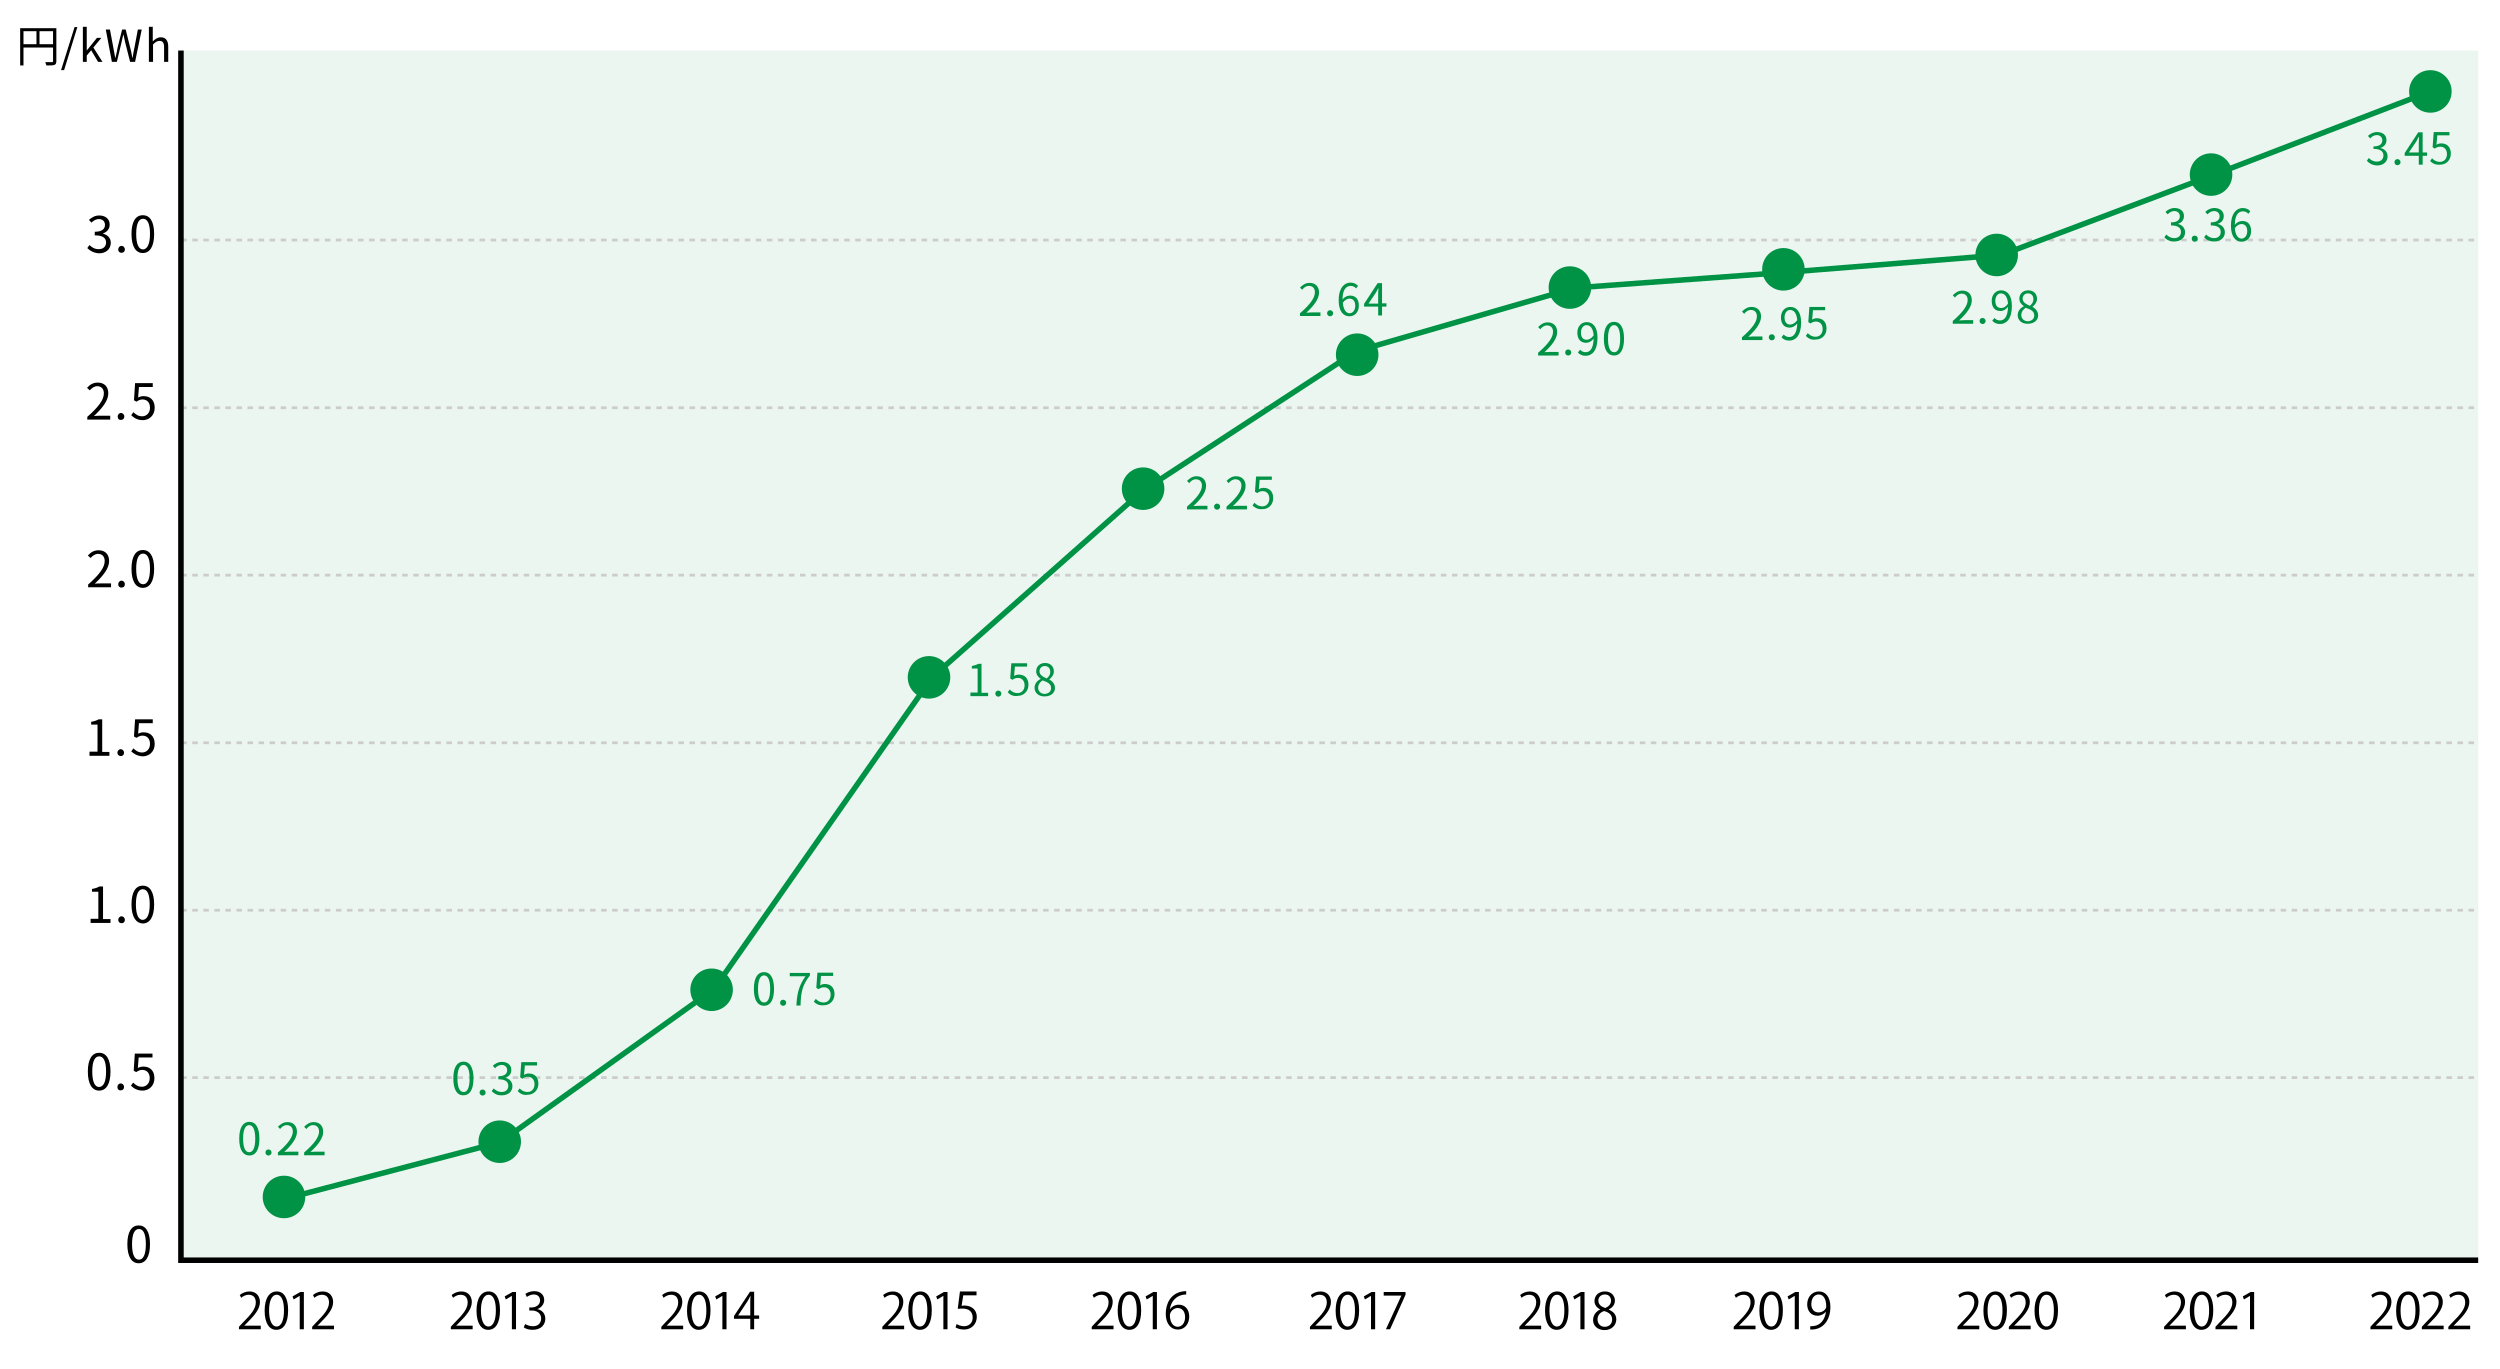 <?xml version="1.0" encoding="utf-8"?>
<!-- Generator: Adobe Illustrator 26.4.1, SVG Export Plug-In . SVG Version: 6.00 Build 0)  -->
<svg version="1.1" id="レイヤー_1" xmlns="http://www.w3.org/2000/svg" xmlns:xlink="http://www.w3.org/1999/xlink" x="0px"
	 y="0px" viewBox="0 0 905 495.6" style="enable-background:new 0 0 905 495.6;" xml:space="preserve">
<style type="text/css">
	.st0{opacity:8.000000e-02;fill:#009245;}
	.st1{fill:none;stroke:#CCCCCC;stroke-miterlimit:10;stroke-dasharray:2,2;}
	.st2{fill:none;stroke:#000000;stroke-width:2;stroke-miterlimit:10;}
	.st3{fill:none;stroke:#009245;stroke-width:2;stroke-miterlimit:10;}
	.st4{fill:#009245;}
</style>
<g>
	<polyline class="st0" points="65.5,456.2 65.5,18.3 897.1,18.3 897.1,456.2 	"/>
	<line class="st1" x1="65.6" y1="86.9" x2="897.1" y2="86.9"/>
	<g>
		<path d="M31.6,89.8l0.8-1.1c0.8,0.8,1.8,1.5,3.3,1.5c1.6,0,2.7-0.9,2.7-2.4c0-1.6-1.1-2.6-4.1-2.6v-1.3c2.7,0,3.7-1.1,3.7-2.5
			c0-1.3-0.9-2.1-2.2-2.1c-1.1,0-2,0.6-2.7,1.3l-0.9-1c1-0.9,2.2-1.6,3.7-1.6c2.2,0,3.8,1.2,3.8,3.3c0,1.6-1,2.7-2.4,3.2v0.1
			c1.6,0.4,2.8,1.5,2.8,3.3c0,2.4-1.9,3.8-4.2,3.8C33.8,91.6,32.5,90.7,31.6,89.8z"/>
		<path d="M42.8,90.3c0-0.7,0.5-1.3,1.2-1.3c0.6,0,1.2,0.5,1.2,1.3s-0.5,1.2-1.2,1.2C43.4,91.6,42.8,91.1,42.8,90.3z"/>
		<path d="M47.6,84.7c0-4.6,1.6-6.8,4.1-6.8c2.5,0,4.1,2.2,4.1,6.8c0,4.6-1.6,6.9-4.1,6.9C49.2,91.6,47.6,89.3,47.6,84.7z
			 M54.3,84.7c0-3.9-1-5.5-2.5-5.5c-1.5,0-2.5,1.6-2.5,5.5c0,3.9,1,5.6,2.5,5.6C53.2,90.2,54.3,88.6,54.3,84.7z"/>
	</g>
	<line class="st1" x1="65.6" y1="147.6" x2="897.1" y2="147.6"/>
	<g>
		<path d="M31.6,150.9c4.1-3.6,6-6.2,6-8.5c0-1.5-0.8-2.6-2.4-2.6c-1.1,0-2,0.7-2.7,1.5l-1-0.9c1.1-1.2,2.2-1.9,3.9-1.9
			c2.4,0,3.8,1.5,3.8,3.9c0,2.6-2.1,5.3-5.2,8.2c0.7-0.1,1.5-0.1,2.2-0.1h3.7v1.4h-8.3V150.9z"/>
		<path d="M42.6,150.8c0-0.7,0.5-1.3,1.2-1.3c0.6,0,1.2,0.5,1.2,1.3s-0.5,1.2-1.2,1.2C43.1,152.1,42.6,151.6,42.6,150.8z"/>
		<path d="M47.5,150.3l0.8-1.1c0.8,0.8,1.7,1.5,3.2,1.5c1.5,0,2.8-1.2,2.8-3.1c0-1.9-1.1-3-2.7-3c-0.9,0-1.4,0.3-2.2,0.8l-0.9-0.5
			l0.4-6.2h6.4v1.4h-5l-0.3,3.8c0.6-0.3,1.2-0.5,2-0.5c2.2,0,4,1.3,4,4.2c0,2.9-2.1,4.5-4.3,4.5C49.7,152.1,48.4,151.2,47.5,150.3z"
			/>
	</g>
	<line class="st1" x1="65.6" y1="208.2" x2="897.1" y2="208.2"/>
	<g>
		<path d="M31.9,211.6c4.1-3.6,6-6.2,6-8.5c0-1.5-0.8-2.6-2.4-2.6c-1.1,0-2,0.7-2.7,1.5l-1-0.9c1.1-1.2,2.2-1.9,3.9-1.9
			c2.4,0,3.8,1.5,3.8,3.9c0,2.6-2.1,5.3-5.2,8.2c0.7-0.1,1.5-0.1,2.2-0.1h3.7v1.4h-8.3V211.6z"/>
		<path d="M42.8,211.5c0-0.7,0.5-1.3,1.2-1.3c0.6,0,1.2,0.5,1.2,1.3s-0.5,1.2-1.2,1.2C43.4,212.8,42.8,212.3,42.8,211.5z"/>
		<path d="M47.6,205.9c0-4.6,1.6-6.8,4.1-6.8c2.5,0,4.1,2.2,4.1,6.8c0,4.6-1.6,6.9-4.1,6.9C49.2,212.8,47.6,210.5,47.6,205.9z
			 M54.3,205.9c0-3.9-1-5.5-2.5-5.5c-1.5,0-2.5,1.6-2.5,5.5c0,3.9,1,5.6,2.5,5.6C53.3,211.5,54.3,209.8,54.3,205.9z"/>
	</g>
	<line class="st1" x1="65.6" y1="268.9" x2="897.1" y2="268.9"/>
	<g>
		<path d="M32.4,272.1h2.9v-9.8H33v-1c1.2-0.2,2-0.5,2.7-0.9H37v11.8h2.6v1.4h-7.2V272.1z"/>
		<path d="M42.5,272.5c0-0.7,0.5-1.3,1.2-1.3c0.6,0,1.2,0.5,1.2,1.3s-0.5,1.2-1.2,1.2C43.1,273.7,42.5,273.2,42.5,272.5z"/>
		<path d="M47.5,272l0.8-1.1c0.8,0.8,1.7,1.5,3.2,1.5c1.5,0,2.8-1.2,2.8-3.1c0-1.9-1.1-3-2.7-3c-0.9,0-1.4,0.3-2.2,0.8l-0.9-0.5
			l0.4-6.2h6.4v1.4h-5l-0.3,3.8c0.6-0.3,1.2-0.5,2-0.5c2.2,0,4,1.3,4,4.2c0,2.9-2.1,4.5-4.3,4.5C49.6,273.7,48.4,272.8,47.5,272z"/>
	</g>
	<line class="st1" x1="65.6" y1="329.5" x2="897.1" y2="329.5"/>
	<g>
		<path d="M32.7,332.6h2.9v-9.8h-2.3v-1c1.2-0.2,2-0.5,2.7-0.9h1.3v11.8H40v1.4h-7.2V332.6z"/>
		<path d="M42.8,333c0-0.7,0.5-1.3,1.2-1.3c0.6,0,1.2,0.5,1.2,1.3s-0.5,1.2-1.2,1.2C43.3,334.2,42.8,333.7,42.8,333z"/>
		<path d="M47.6,327.4c0-4.6,1.6-6.8,4.1-6.8c2.5,0,4.1,2.2,4.1,6.8c0,4.6-1.6,6.9-4.1,6.9C49.2,334.2,47.6,331.9,47.6,327.4z
			 M54.2,327.4c0-3.9-1-5.5-2.5-5.5c-1.5,0-2.5,1.6-2.5,5.5c0,3.9,1,5.6,2.5,5.6C53.2,332.9,54.2,331.2,54.2,327.4z"/>
	</g>
	<line class="st1" x1="65.6" y1="390.1" x2="897.1" y2="390.1"/>
	<g>
		<path d="M31.8,387.9c0-4.6,1.6-6.8,4.1-6.8c2.5,0,4.1,2.2,4.1,6.8c0,4.6-1.6,6.9-4.1,6.9C33.4,394.8,31.8,392.5,31.8,387.9z
			 M38.4,387.9c0-3.9-1-5.5-2.5-5.5c-1.5,0-2.5,1.6-2.5,5.5c0,3.9,1,5.6,2.5,5.6C37.4,393.4,38.4,391.8,38.4,387.9z"/>
		<path d="M42.5,393.5c0-0.7,0.5-1.3,1.2-1.3c0.6,0,1.2,0.5,1.2,1.3s-0.5,1.2-1.2,1.2C43,394.8,42.5,394.3,42.5,393.5z"/>
		<path d="M47.4,393l0.8-1.1c0.8,0.8,1.7,1.5,3.2,1.5c1.5,0,2.8-1.2,2.8-3.1c0-1.9-1.1-3-2.7-3c-0.9,0-1.4,0.3-2.2,0.8l-0.9-0.5
			l0.4-6.2h6.4v1.4h-5l-0.3,3.8c0.6-0.3,1.2-0.5,2-0.5c2.2,0,4,1.3,4,4.2c0,2.9-2.1,4.5-4.3,4.5C49.6,394.8,48.3,393.9,47.4,393z"/>
	</g>
	<g>
		<path d="M46.1,450.4c0-4.6,1.6-6.8,4.1-6.8c2.5,0,4.1,2.2,4.1,6.8c0,4.6-1.6,6.9-4.1,6.9C47.7,457.3,46.1,455,46.1,450.4z
			 M52.8,450.4c0-3.9-1-5.5-2.5-5.5c-1.5,0-2.5,1.6-2.5,5.5c0,3.9,1,5.6,2.5,5.6C51.8,456,52.8,454.3,52.8,450.4z"/>
	</g>
	<polyline class="st2" points="65.5,18.3 65.5,456.2 897.1,456.2 	"/>
	<g>
		<path d="M20.4,22.1c0,0.8-0.2,1.2-0.7,1.4c-0.5,0.2-1.4,0.2-2.9,0.2c-0.1-0.3-0.3-0.9-0.4-1.2c1.1,0,2.1,0,2.4,0
			c0.3,0,0.4-0.1,0.4-0.4v-4.9H8.5v6.5H7.3V10.2h13.1V22.1z M8.5,16h4.7v-4.7H8.5V16z M19.2,16v-4.7h-4.9V16H19.2z"/>
		<path d="M27,9.8H28l-4.8,15.6h-1.1L27,9.8z"/>
		<path d="M30,9.7h1.4v8.6h0l3.7-4.6h1.6l-2.9,3.5l3.3,5.2h-1.6l-2.5-4.2l-1.6,1.9v2.3H30V9.7z"/>
		<path d="M38.3,10.7h1.5l1.2,6.4c0.2,1.3,0.5,2.5,0.7,3.8h0.1c0.3-1.3,0.6-2.5,0.8-3.8l1.6-6.4h1.3l1.6,6.4
			c0.3,1.2,0.6,2.5,0.8,3.8h0.1c0.2-1.3,0.4-2.5,0.7-3.8l1.2-6.4h1.4l-2.4,11.7h-1.8l-1.8-7.1c-0.2-0.9-0.4-1.8-0.6-2.7h-0.1
			c-0.2,0.9-0.4,1.7-0.6,2.7l-1.7,7.1h-1.8L38.3,10.7z"/>
		<path d="M53.8,9.7h1.5v3.5l0,1.8c0.8-0.8,1.7-1.5,2.9-1.5c1.8,0,2.7,1.2,2.7,3.4v5.5h-1.5v-5.3c0-1.6-0.5-2.3-1.6-2.3
			c-0.9,0-1.5,0.4-2.4,1.3v6.3h-1.5V9.7z"/>
	</g>
	<g>
		<path d="M94.5,481.2h-8v-0.9l1.3-1.4c3.2-3.2,4.8-5.2,4.8-7.4c0-1.4-0.6-2.8-2.6-2.8c-1.1,0-2.1,0.6-2.7,1.1l-0.5-1
			c0.8-0.7,2.1-1.3,3.5-1.3c2.7,0,3.8,2,3.8,3.8c0,2.5-1.8,4.7-4.6,7.5l-1.1,1.1v0h6V481.2z"/>
		<path d="M95.8,474.5c0-4.7,1.8-7,4.4-7c2.6,0,4.1,2.4,4.1,6.8c0,4.7-1.6,7.1-4.3,7.1C97.5,481.4,95.8,479,95.8,474.5z
			 M102.8,474.4c0-3.4-0.8-5.7-2.7-5.7c-1.6,0-2.7,2.1-2.7,5.7c0,3.5,1,5.8,2.7,5.8C102,480.2,102.8,477.6,102.8,474.4z"/>
		<path d="M108.5,481.2v-12.1h0l-2.2,1.3l-0.4-1.1l2.8-1.6h1.3v13.5H108.5z"/>
		<path d="M121,481.2h-8v-0.9l1.3-1.4c3.2-3.2,4.8-5.2,4.8-7.4c0-1.4-0.6-2.8-2.6-2.8c-1.1,0-2.1,0.6-2.7,1.1l-0.5-1
			c0.8-0.7,2.1-1.3,3.5-1.3c2.7,0,3.8,2,3.8,3.8c0,2.5-1.8,4.7-4.6,7.5l-1.1,1.1v0h6V481.2z"/>
	</g>
	<g>
		<path d="M171.2,481.2h-8v-0.9l1.3-1.4c3.2-3.2,4.8-5.2,4.8-7.4c0-1.4-0.6-2.8-2.6-2.8c-1.1,0-2.1,0.6-2.7,1.1l-0.5-1
			c0.8-0.7,2.1-1.3,3.5-1.3c2.7,0,3.8,2,3.8,3.8c0,2.5-1.8,4.7-4.6,7.5l-1.1,1.1v0h6V481.2z"/>
		<path d="M172.5,474.5c0-4.7,1.8-7,4.4-7c2.6,0,4.1,2.4,4.1,6.8c0,4.7-1.6,7.1-4.3,7.1C174.2,481.4,172.5,479,172.5,474.5z
			 M179.5,474.4c0-3.4-0.8-5.7-2.7-5.7c-1.6,0-2.7,2.1-2.7,5.7c0,3.5,1,5.8,2.7,5.8C178.7,480.2,179.5,477.6,179.5,474.4z"/>
		<path d="M185.3,481.2v-12.1h0l-2.2,1.3l-0.4-1.1l2.8-1.6h1.3v13.5H185.3z"/>
		<path d="M194.5,473.9c1.6,0.3,2.9,1.5,2.9,3.5c0,2.1-1.5,4-4.6,4c-1.4,0-2.6-0.4-3.2-0.9l0.5-1.2c0.5,0.3,1.6,0.8,2.8,0.8
			c2.3,0,3-1.6,3-2.8c0-2-1.7-2.9-3.4-2.9h-0.9v-1.1h0.9c1.3,0,3-0.8,3-2.5c0-1.2-0.7-2.2-2.3-2.2c-1,0-1.9,0.5-2.5,0.9l-0.5-1.1
			c0.6-0.5,1.9-1,3.2-1c2.5,0,3.6,1.6,3.6,3.2C197,472,196.1,473.3,194.5,473.9L194.5,473.9z"/>
	</g>
	<g>
		<path d="M247.4,481.2h-8v-0.9l1.3-1.4c3.2-3.2,4.8-5.2,4.8-7.4c0-1.4-0.6-2.8-2.6-2.8c-1.1,0-2.1,0.6-2.7,1.1l-0.5-1
			c0.8-0.7,2.1-1.3,3.5-1.3c2.7,0,3.8,2,3.8,3.8c0,2.5-1.8,4.7-4.6,7.5l-1.1,1.1v0h6V481.2z"/>
		<path d="M248.7,474.5c0-4.7,1.8-7,4.4-7c2.6,0,4.1,2.4,4.1,6.8c0,4.7-1.6,7.1-4.3,7.1C250.5,481.4,248.7,479,248.7,474.5z
			 M255.7,474.4c0-3.4-0.8-5.7-2.7-5.7c-1.6,0-2.7,2.1-2.7,5.7c0,3.5,1,5.8,2.7,5.8C255,480.2,255.7,477.6,255.7,474.4z"/>
		<path d="M261.5,481.2v-12.1h0l-2.2,1.3l-0.4-1.1l2.8-1.6h1.3v13.5H261.5z"/>
		<path d="M273,481.2h-1.4v-3.8h-5.9v-1l5.8-8.8h1.5v8.6h1.8v1.2H273V481.2z M267.2,476.2h4.4v-4.8c0-0.7,0-1.5,0.1-2.2h-0.1
			c-0.4,0.8-0.7,1.4-1.1,2L267.2,476.2L267.2,476.2z"/>
	</g>
	<g>
		<path d="M327.4,481.2h-8v-0.9l1.3-1.4c3.2-3.2,4.8-5.2,4.8-7.4c0-1.4-0.6-2.8-2.6-2.8c-1.1,0-2.1,0.6-2.7,1.1l-0.5-1
			c0.8-0.7,2.1-1.3,3.5-1.3c2.7,0,3.8,2,3.8,3.8c0,2.5-1.8,4.7-4.6,7.5l-1.1,1.1v0h6V481.2z"/>
		<path d="M328.8,474.5c0-4.7,1.8-7,4.4-7c2.6,0,4.1,2.4,4.1,6.8c0,4.7-1.6,7.1-4.3,7.1C330.5,481.4,328.8,479,328.8,474.5z
			 M335.7,474.4c0-3.4-0.8-5.7-2.7-5.7c-1.6,0-2.7,2.1-2.7,5.7c0,3.5,1,5.8,2.7,5.8C335,480.2,335.7,477.6,335.7,474.4z"/>
		<path d="M341.5,481.2v-12.1h0l-2.2,1.3l-0.4-1.1l2.8-1.6h1.3v13.5H341.5z"/>
		<path d="M353.5,467.7v1.2h-4.8l-0.6,3.8c0.3,0,0.6-0.1,1-0.1c2.4,0,4.5,1.4,4.5,4.1c0,2.7-2,4.6-4.6,4.6c-1.4,0-2.5-0.4-3.1-0.8
			l0.4-1.2c0.5,0.3,1.5,0.8,2.7,0.8c1.7,0,3.2-1.2,3.1-3.2c0-1.9-1.2-3.2-3.7-3.2c-0.7,0-1.3,0.1-1.7,0.1l0.8-6.3H353.5z"/>
	</g>
	<g>
		<path d="M403.2,481.2h-8v-0.9l1.3-1.4c3.2-3.2,4.8-5.2,4.8-7.4c0-1.4-0.6-2.8-2.6-2.8c-1.1,0-2.1,0.6-2.7,1.1l-0.5-1
			c0.8-0.7,2.1-1.3,3.5-1.3c2.7,0,3.8,2,3.8,3.8c0,2.5-1.8,4.7-4.6,7.5l-1.1,1.1v0h6V481.2z"/>
		<path d="M404.6,474.5c0-4.7,1.8-7,4.4-7c2.6,0,4.1,2.4,4.1,6.8c0,4.7-1.6,7.1-4.3,7.1C406.3,481.4,404.6,479,404.6,474.5z
			 M411.5,474.4c0-3.4-0.8-5.7-2.7-5.7c-1.6,0-2.7,2.1-2.7,5.7c0,3.5,1,5.8,2.7,5.8C410.8,480.2,411.5,477.6,411.5,474.4z"/>
		<path d="M417.3,481.2v-12.1h0l-2.2,1.3l-0.4-1.1l2.8-1.6h1.3v13.5H417.3z"/>
		<path d="M423.5,474c0.6-0.9,1.7-1.7,3.2-1.7c2.3,0,3.8,1.7,3.8,4.3c0,2.5-1.5,4.7-4.1,4.7c-2.6,0-4.4-2.2-4.4-5.7
			c0-3.6,1.7-7.4,6.1-8.1c0.5-0.1,1-0.1,1.3-0.1l0,1.2C425.6,468.7,423.8,471.4,423.5,474L423.5,474z M429,476.8
			c0-2.1-1.1-3.3-2.7-3.3c-1.6,0-2.8,1.5-2.8,2.6c0,2.5,1.1,4.2,2.9,4.2C428,480.2,429,478.8,429,476.8z"/>
	</g>
	<g>
		<path d="M482.2,481.2h-8v-0.9l1.3-1.4c3.2-3.2,4.8-5.2,4.8-7.4c0-1.4-0.6-2.8-2.6-2.8c-1.1,0-2.1,0.6-2.7,1.1l-0.5-1
			c0.8-0.7,2.1-1.3,3.5-1.3c2.7,0,3.8,2,3.8,3.8c0,2.5-1.8,4.7-4.6,7.5l-1.1,1.1v0h6V481.2z"/>
		<path d="M483.5,474.5c0-4.7,1.8-7,4.4-7c2.6,0,4.1,2.4,4.1,6.8c0,4.7-1.6,7.1-4.3,7.1C485.2,481.4,483.5,479,483.5,474.5z
			 M490.5,474.4c0-3.4-0.8-5.7-2.7-5.7c-1.6,0-2.7,2.1-2.7,5.7c0,3.5,1,5.8,2.7,5.8C489.8,480.2,490.5,477.6,490.5,474.4z"/>
		<path d="M496.3,481.2v-12.1h0l-2.2,1.3l-0.4-1.1l2.8-1.6h1.3v13.5H496.3z"/>
		<path d="M500.9,467.7h7.9v1l-5.6,12.5h-1.5l5.6-12.2v0h-6.4V467.7z"/>
	</g>
	<g>
		<path d="M558,481.2h-8v-0.9l1.3-1.4c3.2-3.2,4.8-5.2,4.8-7.4c0-1.4-0.6-2.8-2.6-2.8c-1.1,0-2.1,0.6-2.7,1.1l-0.5-1
			c0.8-0.7,2.1-1.3,3.5-1.3c2.7,0,3.8,2,3.8,3.8c0,2.5-1.8,4.7-4.6,7.5l-1.1,1.1v0h6V481.2z"/>
		<path d="M559.3,474.5c0-4.7,1.8-7,4.4-7c2.6,0,4.1,2.4,4.1,6.8c0,4.7-1.6,7.1-4.3,7.1C561,481.4,559.3,479,559.3,474.5z
			 M566.3,474.4c0-3.4-0.8-5.7-2.7-5.7c-1.6,0-2.7,2.1-2.7,5.7c0,3.5,1,5.8,2.7,5.8C565.5,480.2,566.3,477.6,566.3,474.4z"/>
		<path d="M572.1,481.2v-12.1h0l-2.2,1.3l-0.4-1.1l2.8-1.6h1.3v13.5H572.1z"/>
		<path d="M579.3,474c-1.5-0.7-2.1-1.9-2.1-3c0-2.1,1.6-3.5,3.8-3.5c2.4,0,3.6,1.7,3.6,3.3c0,1.2-0.6,2.4-2.2,3.2v0.1
			c1.7,0.7,2.7,1.9,2.7,3.5c0,2.3-1.9,3.9-4.2,3.9c-2.6,0-4.2-1.6-4.2-3.6C576.7,476.1,577.7,474.8,579.3,474L579.3,474z
			 M583.6,477.7c0-1.7-1.1-2.6-2.9-3.1c-1.6,0.5-2.4,1.7-2.4,3c0,1.5,1,2.7,2.6,2.7C582.6,480.3,583.6,479.1,583.6,477.7z
			 M578.6,470.8c0,1.4,1,2.2,2.5,2.7c1.2-0.5,2.1-1.4,2.1-2.6c0-1.1-0.6-2.3-2.2-2.3C579.4,468.6,578.6,469.7,578.6,470.8z"/>
	</g>
	<g>
		<path d="M635.6,481.2h-8v-0.9l1.3-1.4c3.2-3.2,4.8-5.2,4.8-7.4c0-1.4-0.6-2.8-2.6-2.8c-1.1,0-2.1,0.6-2.7,1.1l-0.5-1
			c0.8-0.7,2.1-1.3,3.5-1.3c2.7,0,3.8,2,3.8,3.8c0,2.5-1.8,4.7-4.6,7.5l-1.1,1.1v0h6V481.2z"/>
		<path d="M636.9,474.5c0-4.7,1.8-7,4.4-7c2.6,0,4.1,2.4,4.1,6.8c0,4.7-1.6,7.1-4.3,7.1C638.6,481.4,636.9,479,636.9,474.5z
			 M643.9,474.4c0-3.4-0.8-5.7-2.7-5.7c-1.6,0-2.7,2.1-2.7,5.7c0,3.5,1,5.8,2.7,5.8C643.1,480.2,643.9,477.6,643.9,474.4z"/>
		<path d="M649.7,481.2v-12.1h0l-2.2,1.3l-0.4-1.1l2.8-1.6h1.3v13.5H649.7z"/>
		<path d="M661,474.8c-0.7,0.9-1.8,1.5-3.1,1.5c-2.3,0-3.7-1.8-3.7-4.1c0-2.5,1.6-4.7,4.3-4.7c2.5,0,4.1,2.2,4.1,5.6
			c0,4.5-2.3,7.6-5.7,8.1c-0.6,0.1-1.2,0.1-1.6,0.1v-1.2c0.4,0,0.8,0,1.4-0.1C658.9,479.7,660.6,477.9,661,474.8L661,474.8z
			 M655.7,472.1c0,1.8,1,3,2.6,3c1.5,0,2.8-1.1,2.8-2.2c0-2.6-1-4.3-2.7-4.3C656.7,468.6,655.7,470.1,655.7,472.1z"/>
	</g>
	<g>
		<path d="M716.6,481.2h-8v-0.9l1.3-1.4c3.2-3.2,4.8-5.2,4.8-7.4c0-1.4-0.6-2.8-2.6-2.8c-1.1,0-2.1,0.6-2.7,1.1l-0.5-1
			c0.8-0.7,2.1-1.3,3.5-1.3c2.7,0,3.8,2,3.8,3.8c0,2.5-1.8,4.7-4.6,7.5l-1.1,1.1v0h6V481.2z"/>
		<path d="M718,474.5c0-4.7,1.8-7,4.4-7c2.6,0,4.1,2.4,4.1,6.8c0,4.7-1.6,7.1-4.3,7.1C719.7,481.4,718,479,718,474.5z M724.9,474.4
			c0-3.4-0.8-5.7-2.7-5.7c-1.6,0-2.7,2.1-2.7,5.7c0,3.5,1,5.8,2.7,5.8C724.2,480.2,724.9,477.6,724.9,474.4z"/>
		<path d="M735.2,481.2h-8v-0.9l1.3-1.4c3.2-3.2,4.8-5.2,4.8-7.4c0-1.4-0.6-2.8-2.6-2.8c-1.1,0-2.1,0.6-2.7,1.1l-0.5-1
			c0.8-0.7,2.1-1.3,3.5-1.3c2.7,0,3.8,2,3.8,3.8c0,2.5-1.8,4.7-4.6,7.5l-1.1,1.1v0h6V481.2z"/>
		<path d="M736.5,474.5c0-4.7,1.8-7,4.4-7c2.6,0,4.1,2.4,4.1,6.8c0,4.7-1.6,7.1-4.3,7.1C738.3,481.4,736.5,479,736.5,474.5z
			 M743.5,474.4c0-3.4-0.8-5.7-2.7-5.7c-1.6,0-2.7,2.1-2.7,5.7c0,3.5,1,5.8,2.7,5.8C742.8,480.2,743.5,477.6,743.5,474.4z"/>
	</g>
	<g>
		<path d="M791.4,481.2h-8v-0.9l1.3-1.4c3.2-3.2,4.8-5.2,4.8-7.4c0-1.4-0.6-2.8-2.6-2.8c-1.1,0-2.1,0.6-2.7,1.1l-0.5-1
			c0.8-0.7,2.1-1.3,3.5-1.3c2.7,0,3.8,2,3.8,3.8c0,2.5-1.8,4.7-4.6,7.5l-1.1,1.1v0h6V481.2z"/>
		<path d="M792.7,474.5c0-4.7,1.8-7,4.4-7c2.6,0,4.1,2.4,4.1,6.8c0,4.7-1.6,7.1-4.3,7.1C794.4,481.4,792.7,479,792.7,474.5z
			 M799.7,474.4c0-3.4-0.8-5.7-2.7-5.7c-1.6,0-2.7,2.1-2.7,5.7c0,3.5,1,5.8,2.7,5.8C798.9,480.2,799.7,477.6,799.7,474.4z"/>
		<path d="M810,481.2h-8v-0.9l1.3-1.4c3.2-3.2,4.8-5.2,4.8-7.4c0-1.4-0.6-2.8-2.6-2.8c-1.1,0-2.1,0.6-2.7,1.1l-0.5-1
			c0.8-0.7,2.1-1.3,3.5-1.3c2.7,0,3.8,2,3.8,3.8c0,2.5-1.8,4.7-4.6,7.5l-1.1,1.1v0h6V481.2z"/>
		<path d="M814.5,481.2v-12.1h0l-2.2,1.3l-0.4-1.1l2.8-1.6h1.3v13.5H814.5z"/>
	</g>
	<g>
		<path d="M866.1,481.2h-8v-0.9l1.3-1.4c3.2-3.2,4.8-5.2,4.8-7.4c0-1.4-0.6-2.8-2.6-2.8c-1.1,0-2.1,0.6-2.7,1.1l-0.5-1
			c0.8-0.7,2.1-1.3,3.5-1.3c2.7,0,3.8,2,3.8,3.8c0,2.5-1.8,4.7-4.6,7.5l-1.1,1.1v0h6V481.2z"/>
		<path d="M867.4,474.5c0-4.7,1.8-7,4.4-7c2.6,0,4.1,2.4,4.1,6.8c0,4.7-1.6,7.1-4.3,7.1C869.1,481.4,867.4,479,867.4,474.5z
			 M874.4,474.4c0-3.4-0.8-5.7-2.7-5.7c-1.6,0-2.7,2.1-2.7,5.7c0,3.5,1,5.8,2.7,5.8C873.6,480.2,874.4,477.6,874.4,474.4z"/>
		<path d="M884.7,481.2h-8v-0.9l1.3-1.4c3.2-3.2,4.8-5.2,4.8-7.4c0-1.4-0.6-2.8-2.6-2.8c-1.1,0-2.1,0.6-2.7,1.1l-0.5-1
			c0.8-0.7,2.1-1.3,3.5-1.3c2.7,0,3.8,2,3.8,3.8c0,2.5-1.8,4.7-4.6,7.5l-1.1,1.1v0h6V481.2z"/>
		<path d="M894.3,481.2h-8v-0.9l1.3-1.4c3.2-3.2,4.8-5.2,4.8-7.4c0-1.4-0.6-2.8-2.6-2.8c-1.1,0-2.1,0.6-2.7,1.1l-0.5-1
			c0.8-0.7,2.1-1.3,3.5-1.3c2.7,0,3.8,2,3.8,3.8c0,2.5-1.8,4.7-4.6,7.5l-1.1,1.1v0h6V481.2z"/>
	</g>
	<polyline class="st3" points="102.6,434.1 181,413.5 258.5,358 337.6,245 413.6,177.7 491.1,127.1 570.2,104.2 646.2,98.6 
		724.5,92.3 802.1,63 	"/>
	<circle class="st4" cx="102.8" cy="433.3" r="7.7"/>
	<circle class="st4" cx="180.9" cy="413.3" r="7.7"/>
	<circle class="st4" cx="257.6" cy="358.3" r="7.7"/>
	<circle class="st4" cx="336.3" cy="245.2" r="7.7"/>
	<circle class="st4" cx="413.8" cy="176.9" r="7.7"/>
	<circle class="st4" cx="491.3" cy="128.4" r="7.7"/>
	<circle class="st4" cx="568.3" cy="104.1" r="7.7"/>
	<circle class="st4" cx="645.6" cy="97.5" r="7.7"/>
	<circle class="st4" cx="722.8" cy="92.3" r="7.7"/>
	<circle class="st4" cx="800.4" cy="63.2" r="7.7"/>
	<circle class="st4" cx="879.8" cy="33.1" r="7.7"/>
	<g>
		<path class="st4" d="M86.6,412.2c0-4.1,1.4-6.1,3.7-6.1c2.2,0,3.6,2,3.6,6.1c0,4.1-1.4,6.1-3.6,6.1
			C88,418.3,86.6,416.3,86.6,412.2z M92.4,412.2c0-3.4-0.9-4.9-2.2-4.9c-1.3,0-2.2,1.4-2.2,4.9c0,3.5,0.9,4.9,2.2,4.9
			C91.5,417.1,92.4,415.7,92.4,412.2z"/>
		<path class="st4" d="M96.1,417.2c0-0.7,0.5-1.1,1.1-1.1s1.1,0.5,1.1,1.1s-0.5,1.1-1.1,1.1S96.1,417.9,96.1,417.2z"/>
		<path class="st4" d="M100.6,417.2c3.7-3.2,5.4-5.6,5.4-7.6c0-1.3-0.7-2.3-2.2-2.3c-1,0-1.8,0.6-2.4,1.4l-0.8-0.8
			c1-1,2-1.7,3.5-1.7c2.1,0,3.4,1.4,3.4,3.5c0,2.3-1.8,4.7-4.6,7.3c0.6,0,1.3-0.1,1.9-0.1h3.2v1.3h-7.4V417.2z"/>
		<path class="st4" d="M110.1,417.2c3.7-3.2,5.4-5.6,5.4-7.6c0-1.3-0.7-2.3-2.2-2.3c-1,0-1.8,0.6-2.4,1.4l-0.8-0.8
			c1-1,2-1.7,3.5-1.7c2.1,0,3.4,1.4,3.4,3.5c0,2.3-1.8,4.7-4.6,7.3c0.6,0,1.3-0.1,1.9-0.1h3.2v1.3h-7.4V417.2z"/>
	</g>
	<g>
		<path class="st4" d="M164.1,390.4c0-4.1,1.4-6.1,3.7-6.1c2.2,0,3.6,2,3.6,6.1c0,4.1-1.4,6.1-3.6,6.1
			C165.5,396.6,164.1,394.5,164.1,390.4z M170,390.4c0-3.4-0.9-4.9-2.2-4.9c-1.3,0-2.2,1.4-2.2,4.9c0,3.5,0.9,4.9,2.2,4.9
			C169.1,395.4,170,393.9,170,390.4z"/>
		<path class="st4" d="M173.6,395.5c0-0.7,0.5-1.1,1.1-1.1s1.1,0.5,1.1,1.1s-0.5,1.1-1.1,1.1S173.6,396.1,173.6,395.5z"/>
		<path class="st4" d="M178,395l0.7-1c0.7,0.7,1.6,1.3,2.9,1.3c1.4,0,2.4-0.8,2.4-2.2c0-1.4-0.9-2.4-3.6-2.4v-1.1
			c2.4,0,3.2-1,3.2-2.2c0-1.1-0.8-1.9-2-1.9c-0.9,0-1.8,0.5-2.4,1.2l-0.8-0.9c0.9-0.8,1.9-1.4,3.3-1.4c2,0,3.4,1.1,3.4,2.9
			c0,1.4-0.8,2.4-2.1,2.8v0.1c1.4,0.3,2.5,1.4,2.5,3c0,2.1-1.7,3.3-3.8,3.3C179.9,396.6,178.8,395.8,178,395z"/>
		<path class="st4" d="M187.4,395l0.7-1c0.7,0.7,1.5,1.3,2.9,1.3c1.4,0,2.5-1.1,2.5-2.8c0-1.7-1-2.7-2.4-2.7c-0.8,0-1.3,0.2-2,0.7
			l-0.8-0.5l0.4-5.5h5.7v1.2H190l-0.3,3.4c0.5-0.3,1-0.5,1.7-0.5c2,0,3.5,1.2,3.5,3.7s-1.9,4-3.8,4
			C189.3,396.6,188.2,395.8,187.4,395z"/>
	</g>
	<g>
		<path class="st4" d="M272.9,358c0-4.1,1.4-6.1,3.7-6.1c2.2,0,3.6,2,3.6,6.1c0,4.1-1.4,6.1-3.6,6.1
			C274.3,364.1,272.9,362.1,272.9,358z M278.8,358c0-3.4-0.9-4.9-2.2-4.9c-1.3,0-2.2,1.4-2.2,4.9c0,3.5,0.9,4.9,2.2,4.9
			C277.9,362.9,278.8,361.5,278.8,358z"/>
		<path class="st4" d="M282.4,363c0-0.7,0.5-1.1,1.1-1.1s1.1,0.5,1.1,1.1s-0.5,1.1-1.1,1.1S282.4,363.7,282.4,363z"/>
		<path class="st4" d="M291.6,353.4h-5.7v-1.2h7.3v0.9c-2.8,3.5-3.3,6.3-3.4,10.9h-1.5C288.5,359.5,289.3,356.6,291.6,353.4z"/>
		<path class="st4" d="M294.6,362.6l0.7-1c0.7,0.7,1.5,1.3,2.9,1.3c1.4,0,2.5-1.1,2.5-2.8c0-1.7-1-2.7-2.4-2.7c-0.8,0-1.3,0.2-2,0.7
			l-0.8-0.5l0.4-5.5h5.7v1.2h-4.4l-0.3,3.4c0.5-0.3,1-0.5,1.7-0.5c2,0,3.5,1.2,3.5,3.7s-1.9,4-3.8,4
			C296.5,364.1,295.4,363.4,294.6,362.6z"/>
	</g>
	<g>
		<path class="st4" d="M351.3,250.7h2.6V242h-2.1v-0.9c1-0.2,1.8-0.5,2.4-0.8h1.1v10.5h2.4v1.2h-6.4V250.7z"/>
		<path class="st4" d="M360.3,251.1c0-0.7,0.5-1.1,1.1-1.1s1.1,0.5,1.1,1.1s-0.5,1.1-1.1,1.1S360.3,251.7,360.3,251.1z"/>
		<path class="st4" d="M364.8,250.6l0.7-1c0.7,0.7,1.5,1.3,2.9,1.3c1.4,0,2.5-1.1,2.5-2.8c0-1.7-1-2.7-2.4-2.7c-0.8,0-1.3,0.2-2,0.7
			l-0.8-0.5l0.4-5.5h5.7v1.2h-4.4l-0.3,3.4c0.5-0.3,1-0.5,1.7-0.5c2,0,3.5,1.2,3.5,3.7s-1.9,4-3.8,4
			C366.7,252.2,365.5,251.4,364.8,250.6z"/>
		<path class="st4" d="M374.5,249c0-1.6,1.1-2.7,2.2-3.2v-0.1c-0.9-0.6-1.6-1.5-1.6-2.7c0-1.8,1.4-3,3.2-3c2,0,3.2,1.3,3.2,3.1
			c0,1.2-0.9,2.3-1.6,2.8v0.1c1,0.6,2,1.5,2,3.1c0,1.7-1.5,3-3.7,3C376.1,252.2,374.5,250.8,374.5,249z M380.5,249.1
			c0-1.6-1.4-2.2-3.1-2.8c-0.9,0.6-1.6,1.5-1.6,2.7c0,1.2,1,2.2,2.4,2.2C379.6,251.1,380.5,250.3,380.5,249.1z M380.2,243.2
			c0-1.2-0.7-2.1-2-2.1c-1.1,0-1.9,0.8-1.9,1.9c0,1.4,1.3,2,2.6,2.6C379.8,244.9,380.2,244.1,380.2,243.2z"/>
	</g>
	<g>
		<path class="st4" d="M429.7,183.4c3.7-3.2,5.4-5.6,5.4-7.6c0-1.3-0.7-2.3-2.2-2.3c-1,0-1.8,0.6-2.4,1.4l-0.8-0.8
			c1-1,2-1.7,3.5-1.7c2.1,0,3.4,1.4,3.4,3.5c0,2.3-1.8,4.7-4.6,7.3c0.6,0,1.3-0.1,1.9-0.1h3.2v1.3h-7.4V183.4z"/>
		<path class="st4" d="M439.5,183.4c0-0.7,0.5-1.1,1.1-1.1s1.1,0.5,1.1,1.1s-0.5,1.1-1.1,1.1S439.5,184.1,439.5,183.4z"/>
		<path class="st4" d="M444,183.4c3.7-3.2,5.4-5.6,5.4-7.6c0-1.3-0.7-2.3-2.2-2.3c-1,0-1.8,0.6-2.4,1.4l-0.8-0.8c1-1,2-1.7,3.5-1.7
			c2.1,0,3.4,1.4,3.4,3.5c0,2.3-1.8,4.7-4.6,7.3c0.6,0,1.3-0.1,1.9-0.1h3.2v1.3H444V183.4z"/>
		<path class="st4" d="M453.4,183l0.7-1c0.7,0.7,1.5,1.3,2.9,1.3c1.4,0,2.5-1.1,2.5-2.8c0-1.7-1-2.7-2.4-2.7c-0.8,0-1.3,0.2-2,0.7
			l-0.8-0.5l0.4-5.5h5.7v1.2H456l-0.3,3.4c0.5-0.3,1-0.5,1.7-0.5c2,0,3.5,1.2,3.5,3.7c0,2.6-1.9,4-3.8,4
			C455.3,184.5,454.2,183.7,453.4,183z"/>
	</g>
	<g>
		<path class="st4" d="M470.6,113.4c3.7-3.2,5.4-5.6,5.4-7.6c0-1.3-0.7-2.3-2.2-2.3c-1,0-1.8,0.6-2.4,1.4l-0.8-0.8
			c1-1,2-1.7,3.5-1.7c2.1,0,3.4,1.4,3.4,3.5c0,2.3-1.8,4.7-4.6,7.3c0.6,0,1.3-0.1,1.9-0.1h3.2v1.3h-7.4V113.4z"/>
		<path class="st4" d="M480.4,113.4c0-0.7,0.5-1.1,1.1-1.1s1.1,0.5,1.1,1.1s-0.5,1.1-1.1,1.1S480.4,114,480.4,113.4z"/>
		<path class="st4" d="M490.9,104.4c-0.5-0.6-1.2-0.9-1.9-0.9c-1.6,0-3,1.2-3,4.9c0.7-0.9,1.7-1.4,2.7-1.4c2,0,3.2,1.2,3.2,3.7
			c0,2.3-1.5,3.8-3.4,3.8c-2.3,0-3.9-1.9-3.9-5.8c0-4.6,2.1-6.4,4.3-6.4c1.2,0,2.1,0.5,2.7,1.2L490.9,104.4z M490.6,110.7
			c0-1.6-0.7-2.6-2.1-2.6c-0.7,0-1.6,0.4-2.4,1.5c0.2,2.4,1.1,3.8,2.5,3.8C489.7,113.4,490.6,112.3,490.6,110.7z"/>
		<path class="st4" d="M501.9,111h-1.6v3.2h-1.4V111h-5.1v-1l4.9-7.5h1.6v7.3h1.6V111z M498.9,109.9v-3.6c0-0.6,0.1-1.5,0.1-2.1H499
			c-0.3,0.6-0.6,1.2-0.9,1.7l-2.7,4H498.9z"/>
	</g>
	<g>
		<path class="st4" d="M556.8,127.7c3.7-3.2,5.4-5.6,5.4-7.6c0-1.3-0.7-2.3-2.2-2.3c-1,0-1.8,0.6-2.4,1.4l-0.8-0.8
			c1-1,2-1.7,3.5-1.7c2.1,0,3.4,1.4,3.4,3.5c0,2.3-1.8,4.7-4.6,7.3c0.6,0,1.3-0.1,1.9-0.1h3.2v1.3h-7.4V127.7z"/>
		<path class="st4" d="M566.6,127.6c0-0.7,0.5-1.1,1.1-1.1s1.1,0.5,1.1,1.1s-0.5,1.1-1.1,1.1S566.6,128.3,566.6,127.6z"/>
		<path class="st4" d="M572,126.6c0.5,0.6,1.2,0.9,2,0.9c1.5,0,2.8-1.2,2.9-4.9c-0.7,0.9-1.7,1.5-2.7,1.5c-2,0-3.2-1.3-3.2-3.7
			c0-2.3,1.5-3.8,3.4-3.8c2.3,0,3.9,1.9,3.9,5.6c0,4.8-2,6.6-4.3,6.6c-1.3,0-2.2-0.5-2.8-1.2L572,126.6z M576.9,121.4
			c-0.2-2.4-1.1-3.7-2.6-3.7c-1.1,0-2,1.1-2,2.7c0,1.6,0.7,2.6,2.1,2.6C575.2,123,576.1,122.5,576.9,121.4z"/>
		<path class="st4" d="M580.6,122.6c0-4.1,1.4-6.1,3.7-6.1c2.2,0,3.6,2,3.6,6.1c0,4.1-1.4,6.1-3.6,6.1
			C582,128.7,580.6,126.7,580.6,122.6z M586.5,122.6c0-3.4-0.9-4.9-2.2-4.9c-1.3,0-2.2,1.4-2.2,4.9c0,3.5,0.9,4.9,2.2,4.9
			C585.6,127.6,586.5,126.1,586.5,122.6z"/>
	</g>
	<g>
		<path class="st4" d="M630.6,122.1c3.7-3.2,5.4-5.6,5.4-7.6c0-1.3-0.7-2.3-2.2-2.3c-1,0-1.8,0.6-2.4,1.4l-0.8-0.8
			c1-1,2-1.7,3.5-1.7c2.1,0,3.4,1.4,3.4,3.5c0,2.3-1.8,4.7-4.6,7.3c0.6,0,1.3-0.1,1.9-0.1h3.2v1.3h-7.4V122.1z"/>
		<path class="st4" d="M640.3,122.1c0-0.7,0.5-1.1,1.1-1.1s1.1,0.5,1.1,1.1s-0.5,1.1-1.1,1.1S640.3,122.7,640.3,122.1z"/>
		<path class="st4" d="M645.7,121.1c0.5,0.6,1.2,0.9,2,0.9c1.5,0,2.8-1.2,2.9-4.9c-0.7,0.9-1.7,1.5-2.7,1.5c-2,0-3.2-1.3-3.2-3.7
			c0-2.3,1.5-3.8,3.4-3.8c2.3,0,3.9,1.9,3.9,5.6c0,4.8-2,6.6-4.3,6.6c-1.3,0-2.2-0.5-2.8-1.2L645.7,121.1z M650.6,115.9
			c-0.2-2.4-1.1-3.7-2.6-3.7c-1.1,0-2,1.1-2,2.7c0,1.6,0.7,2.6,2.1,2.6C649,117.4,649.8,117,650.6,115.9z"/>
		<path class="st4" d="M653.7,121.6l0.7-1c0.7,0.7,1.5,1.3,2.9,1.3c1.4,0,2.5-1.1,2.5-2.8c0-1.7-1-2.7-2.4-2.7c-0.8,0-1.3,0.2-2,0.7
			l-0.8-0.5l0.4-5.5h5.7v1.2h-4.4l-0.3,3.4c0.5-0.3,1-0.5,1.7-0.5c2,0,3.5,1.2,3.5,3.7c0,2.6-1.9,4-3.8,4
			C655.6,123.2,654.5,122.4,653.7,121.6z"/>
	</g>
	<g>
		<path class="st4" d="M706.9,116.2c3.7-3.2,5.4-5.6,5.4-7.6c0-1.3-0.7-2.3-2.2-2.3c-1,0-1.8,0.6-2.4,1.4l-0.8-0.8
			c1-1,2-1.7,3.5-1.7c2.1,0,3.4,1.4,3.4,3.5c0,2.3-1.8,4.7-4.6,7.3c0.6,0,1.3-0.1,1.9-0.1h3.2v1.3h-7.4V116.2z"/>
		<path class="st4" d="M716.6,116.2c0-0.7,0.5-1.1,1.1-1.1s1.1,0.5,1.1,1.1s-0.5,1.1-1.1,1.1S716.6,116.8,716.6,116.2z"/>
		<path class="st4" d="M722,115.1c0.5,0.6,1.2,0.9,2,0.9c1.5,0,2.8-1.2,2.9-4.9c-0.7,0.9-1.7,1.5-2.7,1.5c-2,0-3.2-1.3-3.2-3.7
			c0-2.3,1.5-3.8,3.4-3.8c2.3,0,3.9,1.9,3.9,5.6c0,4.8-2,6.6-4.3,6.6c-1.3,0-2.2-0.5-2.8-1.2L722,115.1z M726.9,109.9
			c-0.2-2.4-1.1-3.7-2.6-3.7c-1.1,0-2,1.1-2,2.7c0,1.6,0.7,2.6,2.1,2.6C725.3,111.5,726.1,111.1,726.9,109.9z"/>
		<path class="st4" d="M730.4,114.1c0-1.6,1.1-2.7,2.2-3.2v-0.1c-0.9-0.6-1.6-1.5-1.6-2.7c0-1.8,1.4-3,3.2-3c2,0,3.2,1.3,3.2,3.1
			c0,1.2-0.9,2.3-1.6,2.8v0.1c1,0.6,2,1.5,2,3.1c0,1.7-1.5,3-3.7,3C731.9,117.3,730.4,115.9,730.4,114.1z M736.4,114.2
			c0-1.6-1.4-2.2-3.1-2.8c-0.9,0.6-1.6,1.5-1.6,2.7c0,1.2,1,2.2,2.4,2.2C735.5,116.2,736.4,115.4,736.4,114.2z M736.1,108.3
			c0-1.2-0.7-2.1-2-2.1c-1.1,0-1.9,0.8-1.9,1.9c0,1.4,1.3,2,2.6,2.6C735.7,110,736.1,109.2,736.1,108.3z"/>
	</g>
	<g>
		<path class="st4" d="M783.5,85.9l0.7-1c0.7,0.7,1.6,1.3,2.9,1.3c1.4,0,2.4-0.8,2.4-2.2c0-1.4-0.9-2.4-3.6-2.4v-1.1
			c2.4,0,3.2-1,3.2-2.2c0-1.1-0.8-1.9-2-1.9c-0.9,0-1.8,0.5-2.4,1.2l-0.8-0.9c0.9-0.8,1.9-1.4,3.3-1.4c2,0,3.4,1.1,3.4,2.9
			c0,1.4-0.8,2.4-2.1,2.8v0.1c1.4,0.3,2.5,1.4,2.5,3c0,2.1-1.7,3.3-3.8,3.3C785.4,87.5,784.2,86.7,783.5,85.9z"/>
		<path class="st4" d="M793.4,86.4c0-0.7,0.5-1.1,1.1-1.1s1.1,0.5,1.1,1.1s-0.5,1.1-1.1,1.1S793.4,87,793.4,86.4z"/>
		<path class="st4" d="M797.9,85.9l0.7-1c0.7,0.7,1.6,1.3,2.9,1.3c1.4,0,2.4-0.8,2.4-2.2c0-1.4-0.9-2.4-3.6-2.4v-1.1
			c2.4,0,3.2-1,3.2-2.2c0-1.1-0.8-1.9-2-1.9c-0.9,0-1.8,0.5-2.4,1.2l-0.8-0.9c0.9-0.8,1.9-1.4,3.3-1.4c2,0,3.4,1.1,3.4,2.9
			c0,1.4-0.8,2.4-2.1,2.8v0.1c1.4,0.3,2.5,1.4,2.5,3c0,2.1-1.7,3.3-3.8,3.3C799.8,87.5,798.6,86.7,797.9,85.9z"/>
		<path class="st4" d="M813.9,77.4c-0.5-0.6-1.2-0.9-1.9-0.9c-1.6,0-3,1.2-3,4.9c0.7-0.9,1.7-1.4,2.7-1.4c2,0,3.2,1.2,3.2,3.7
			c0,2.3-1.5,3.8-3.4,3.8c-2.3,0-3.9-1.9-3.9-5.8c0-4.6,2.1-6.4,4.3-6.4c1.2,0,2.1,0.5,2.7,1.2L813.9,77.4z M813.5,83.7
			c0-1.6-0.7-2.6-2.1-2.6c-0.7,0-1.6,0.4-2.4,1.5c0.2,2.4,1.1,3.8,2.5,3.8C812.6,86.3,813.5,85.3,813.5,83.7z"/>
	</g>
	<g>
		<path class="st4" d="M856.8,58.2l0.7-1c0.7,0.7,1.6,1.3,2.9,1.3c1.4,0,2.4-0.8,2.4-2.2c0-1.4-0.9-2.4-3.6-2.4V53
			c2.4,0,3.2-1,3.2-2.2c0-1.1-0.8-1.9-2-1.9c-0.9,0-1.8,0.5-2.4,1.2l-0.8-0.9c0.9-0.8,1.9-1.4,3.3-1.4c2,0,3.4,1.1,3.4,2.9
			c0,1.4-0.8,2.4-2.1,2.8v0.1c1.4,0.3,2.5,1.4,2.5,3c0,2.1-1.7,3.3-3.8,3.3C858.7,59.8,857.6,59.1,856.8,58.2z"/>
		<path class="st4" d="M866.8,58.7c0-0.7,0.5-1.1,1.1-1.1s1.1,0.5,1.1,1.1s-0.5,1.1-1.1,1.1S866.8,59.4,866.8,58.7z"/>
		<path class="st4" d="M878.5,56.4H877v3.2h-1.4v-3.2h-5.1v-1l4.9-7.5h1.6v7.3h1.6V56.4z M875.6,55.2v-3.6c0-0.6,0.1-1.5,0.1-2.1
			h-0.1c-0.3,0.6-0.6,1.2-0.9,1.7l-2.7,4H875.6z"/>
		<path class="st4" d="M879.7,58.3l0.7-1c0.7,0.7,1.5,1.3,2.9,1.3c1.4,0,2.5-1.1,2.5-2.8c0-1.7-1-2.7-2.4-2.7c-0.8,0-1.3,0.2-2,0.7
			l-0.8-0.5l0.4-5.5h5.7v1.2h-4.4l-0.3,3.4c0.5-0.3,1-0.5,1.7-0.5c2,0,3.5,1.2,3.5,3.7c0,2.6-1.9,4-3.8,4
			C881.7,59.8,880.5,59.1,879.7,58.3z"/>
	</g>
	<line class="st3" x1="802.1" y1="63" x2="879.8" y2="33.1"/>
</g>
</svg>
